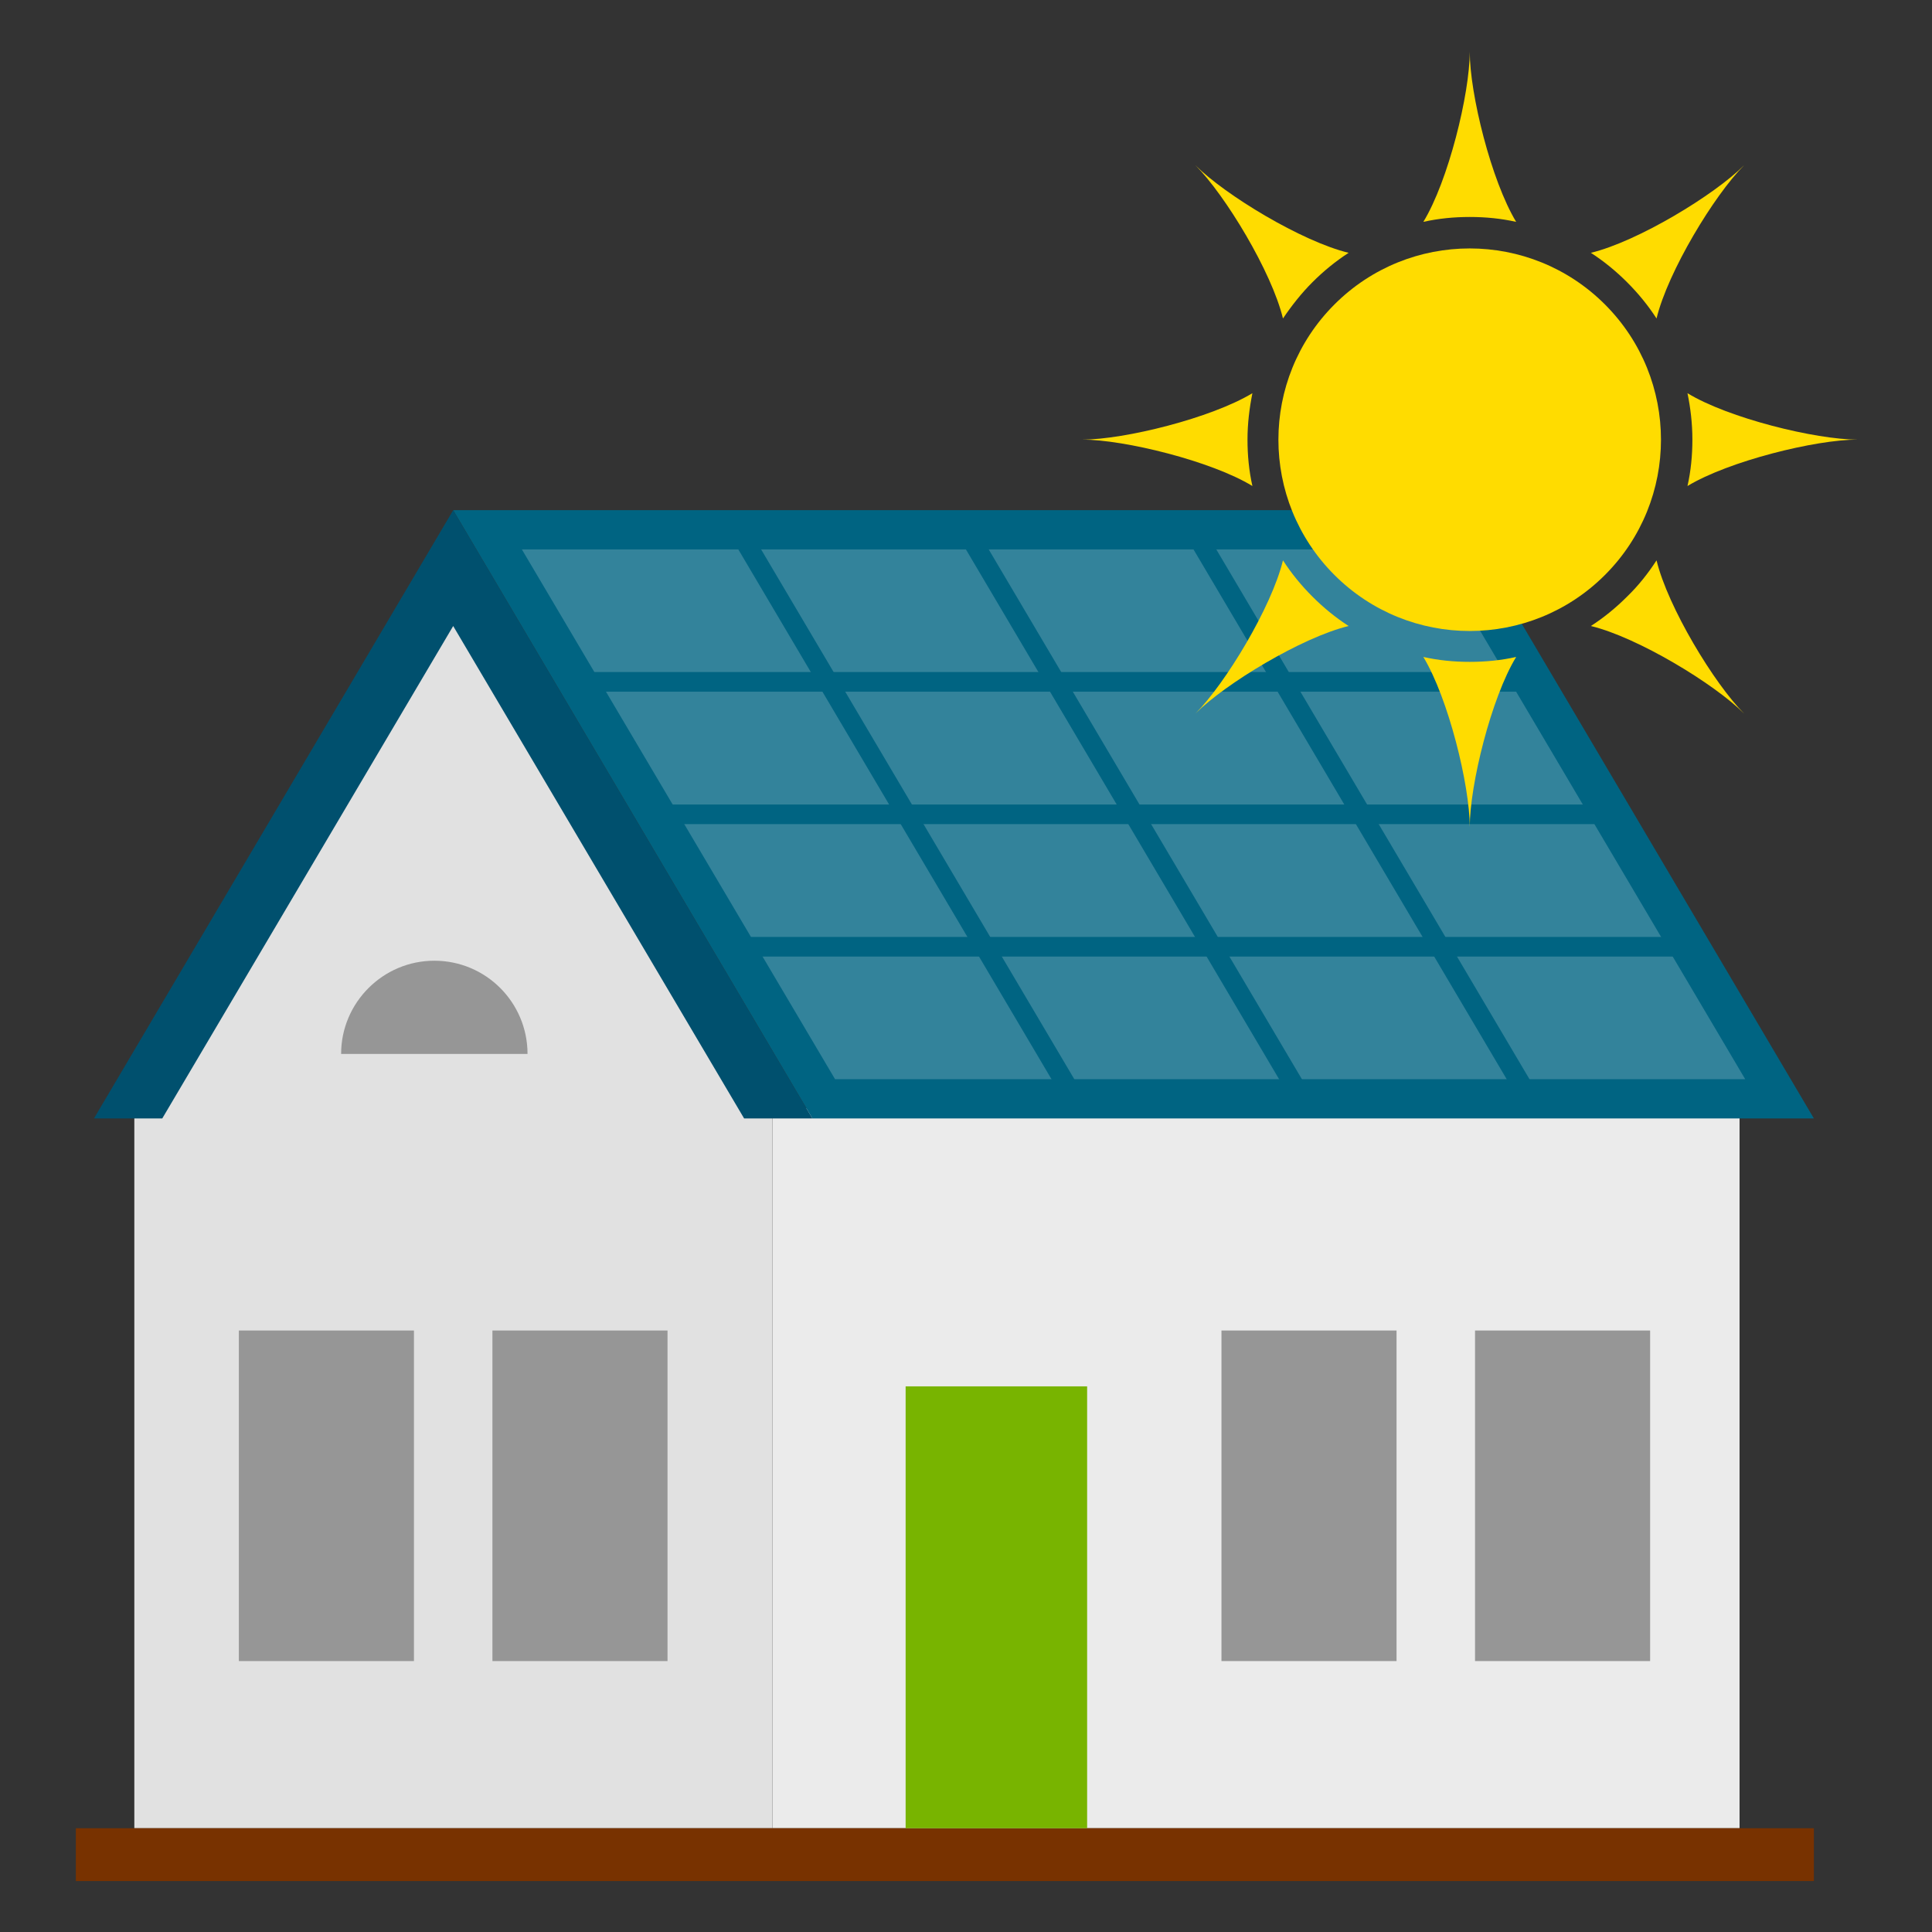 <?xml version="1.0" encoding="utf-8"?>
<!-- Generator: Adobe Illustrator 25.2.0, SVG Export Plug-In . SVG Version: 6.00 Build 0)  -->
<svg version="1.1" id="Ebene_1" xmlns="http://www.w3.org/2000/svg" xmlns:xlink="http://www.w3.org/1999/xlink" x="0px" y="0px"
	 viewBox="0 0 512 512" style="enable-background:new 0 0 512 512;" xml:space="preserve">
<rect x="0" y="0" width="512" height="512" fill="#333333" stroke="none"/>
<style type="text/css">
	.st0{fill:#EBEBEB;}
	.st1{fill:#006482;}
	.st2{fill:#E1E1E1;}
	.st3{opacity:0.2;fill:#FFFFFF;}
	.st4{fill:#00506E;}
	.st5{fill:#783200;}
	.st6{fill:#78B400;}
	.st7{fill:#969696;}
	.st8{fill:#FFDC00;}
</style>
<g>
	<rect x="204.7" y="293.7" class="st0" width="256.3" height="190.8"/>
	<polygon class="st1" points="120.1,135.2 385.5,135.2 480.7,296.4 215.3,296.4 	"/>
	<polygon class="st2" points="204.7,484.5 35.6,484.5 35.6,293.7 120.1,150.6 204.7,293.7 	"/>
	<polygon class="st3" points="221.3,286 138.3,145.6 379.5,145.6 462.5,286 	"/>
	<polygon class="st4" points="120.1,165.9 197.2,296.4 215.3,296.4 120.1,135.2 24.9,296.4 43,296.4 	"/>
	<g>
		
			<rect x="237.5" y="131.7" transform="matrix(0.861 -0.509 0.509 0.861 -76.404 152.175)" class="st1" width="5.2" height="168.2"/>
		
			<rect x="297.8" y="131.7" transform="matrix(0.861 -0.509 0.509 0.861 -68.018 182.851)" class="st1" width="5.2" height="168.2"/>
		
			<rect x="358.1" y="131.7" transform="matrix(0.861 -0.509 0.509 0.861 -59.632 213.526)" class="st1" width="5.2" height="168.2"/>
	</g>
	<g>
		<rect x="156.5" y="178.1" class="st1" width="246.4" height="5.2"/>
		<rect x="177.2" y="213.2" class="st1" width="246.4" height="5.2"/>
		<rect x="197.9" y="248.3" class="st1" width="246.4" height="5.2"/>
	</g>
	<rect x="20.1" y="484.5" class="st5" width="460.6" height="14"/>
	<rect x="240" y="367.4" class="st6" width="48.1" height="117.1"/>
	<rect x="323.7" y="352.6" class="st7" width="46.4" height="87.6"/>
	<rect x="390.9" y="352.6" class="st7" width="46.4" height="87.6"/>
	<rect x="63.3" y="352.6" class="st7" width="46.4" height="87.6"/>
	<rect x="130.5" y="352.6" class="st7" width="46.4" height="87.6"/>
	<path class="st7" d="M115.1,254.6c-13.6,0-24.7,11.1-24.7,24.7h49.4C139.8,265.7,128.8,254.6,115.1,254.6z"/>
	<g>
		
			<ellipse transform="matrix(0.707 -0.707 0.707 0.707 31.742 309.541)" class="st8" cx="389.5" cy="116.5" rx="50.7" ry="50.7"/>
		<g>
			<path class="st8" d="M389.5,57.5c4.2,0,8.3,0.4,12.3,1.3c0,0,0,0,0,0c-6.6-10.9-12.3-33.9-12.3-45.1c0,11.2-5.7,34.3-12.3,45.1
				c0,0,0,0,0,0C381.2,57.9,385.3,57.5,389.5,57.5z"/>
			<path class="st8" d="M448.5,116.5c0,4.2-0.4,8.3-1.3,12.3c0,0,0,0,0,0c10.9-6.6,33.9-12.3,45.1-12.3c-11.2,0-34.3-5.7-45.1-12.3
				c0,0,0,0,0,0C448,108.1,448.5,112.2,448.5,116.5z"/>
			<path class="st8" d="M389.5,175.4c-4.2,0-8.3-0.4-12.3-1.3c0,0,0,0,0,0c6.6,10.9,12.3,33.9,12.3,45.1c0-11.2,5.7-34.3,12.3-45.1
				c0,0,0,0,0,0C397.8,175,393.7,175.4,389.5,175.4z"/>
			<path class="st8" d="M330.6,116.5c0-4.2,0.5-8.3,1.3-12.3c0,0,0,0,0,0c-10.9,6.6-33.9,12.3-45.1,12.3c11.2,0,34.3,5.7,45.1,12.3
				c0,0,0,0,0,0C331,124.8,330.6,120.7,330.6,116.5z"/>
			<path class="st8" d="M347.8,74.8c3-3,6.2-5.6,9.6-7.8c0,0,0,0,0,0c-12.4-3-32.7-15.3-40.6-23.2c7.9,7.9,20.2,28.2,23.2,40.6
				c0,0,0,0,0,0C342.3,81,344.9,77.7,347.8,74.8z"/>
			<path class="st8" d="M431.2,74.8c3,3,5.6,6.2,7.8,9.6c0,0,0,0,0,0c3-12.4,15.3-32.7,23.2-40.6C454.3,51.7,434,64,421.6,67
				c0,0,0,0,0,0C425,69.2,428.2,71.8,431.2,74.8z"/>
			<path class="st8" d="M431.2,158.1c-3,3-6.2,5.6-9.6,7.8c0,0,0,0,0,0c12.4,3,32.7,15.3,40.6,23.2c-7.9-7.9-20.2-28.2-23.2-40.6
				c0,0,0,0,0,0C436.8,151.9,434.2,155.2,431.2,158.1z"/>
			<path class="st8" d="M347.8,158.1c-3-3-5.6-6.2-7.8-9.6c0,0,0,0,0,0c-3,12.4-15.3,32.7-23.2,40.6c7.9-7.9,28.2-20.2,40.6-23.2
				c0,0,0,0,0,0C354,163.7,350.8,161.1,347.8,158.1z"/>
		</g>
	</g>
</g>
</svg>

